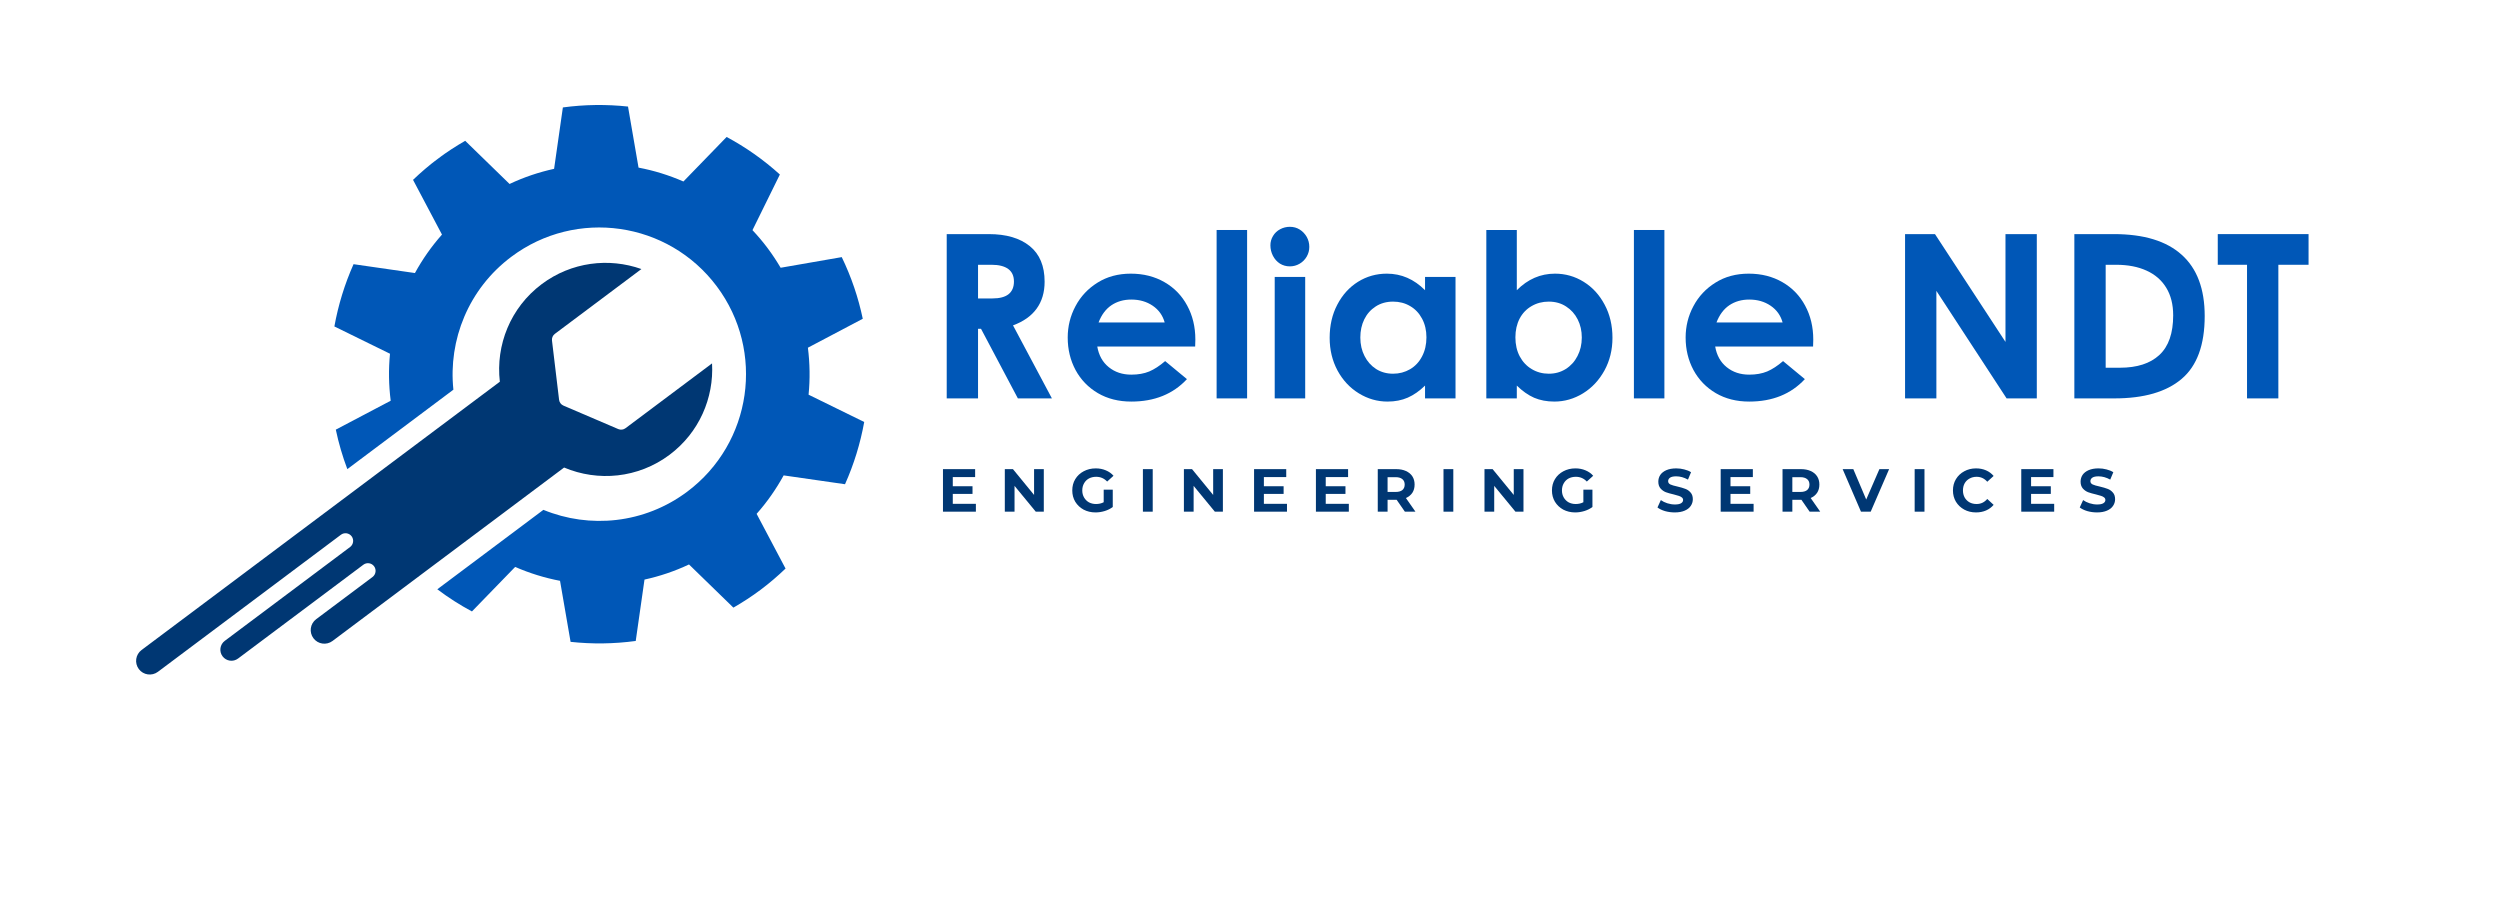 <svg xmlns="http://www.w3.org/2000/svg" xmlns:xlink="http://www.w3.org/1999/xlink" width="557" zoomAndPan="magnify" viewBox="0 0 417.75 153.75" height="205" preserveAspectRatio="xMidYMid meet" version="1.2"><defs><clipPath id="46dc1c17b9"><path d="M 55 17 L 145 17 L 145 108 L 55 108 Z M 55 17 "/></clipPath><clipPath id="90fd3b4e32"><path d="M 0.215 81.168 L 108.531 0.055 L 162.605 72.266 L 54.293 153.379 Z M 0.215 81.168 "/></clipPath><clipPath id="9489dae1d5"><path d="M 0.215 81.168 L 108.531 0.055 L 162.605 72.266 L 54.293 153.379 Z M 0.215 81.168 "/></clipPath><clipPath id="34bf0860d4"><path d="M 22 43 L 120 43 L 120 113 L 22 113 Z M 22 43 "/></clipPath><clipPath id="78d0c48502"><path d="M 0.215 81.168 L 108.531 0.055 L 162.605 72.266 L 54.293 153.379 Z M 0.215 81.168 "/></clipPath><clipPath id="bb39faa381"><path d="M 0.215 81.168 L 108.531 0.055 L 162.605 72.266 L 54.293 153.379 Z M 0.215 81.168 "/></clipPath></defs><g id="f317e2c2b2"><g clip-rule="nonzero" clip-path="url(#46dc1c17b9)"><g clip-rule="nonzero" clip-path="url(#90fd3b4e32)"><g clip-rule="nonzero" clip-path="url(#9489dae1d5)"><path style=" stroke:none;fill-rule:nonzero;fill:#0057b7;fill-opacity:1;" d="M 130.445 44.742 C 129.785 43.625 129.066 42.527 128.27 41.465 C 127.477 40.402 126.625 39.402 125.738 38.457 L 130.316 29.16 C 127.578 26.68 124.586 24.586 121.418 22.887 L 114.199 30.328 C 111.785 29.273 109.27 28.496 106.699 28.008 L 104.941 17.805 C 101.332 17.418 97.676 17.461 94.055 17.953 L 92.59 28.211 C 90.051 28.77 87.555 29.602 85.148 30.742 L 77.734 23.527 C 76.176 24.426 74.648 25.414 73.172 26.52 C 71.699 27.625 70.32 28.809 69.02 30.051 C 69.02 30.051 69.02 30.055 69.02 30.055 L 73.855 39.199 C 72.086 41.188 70.582 43.348 69.336 45.625 L 59.078 44.145 C 57.59 47.484 56.52 50.977 55.875 54.551 L 65.168 59.109 C 64.914 61.715 64.953 64.348 65.285 66.961 L 56.113 71.793 C 56.582 74.023 57.223 76.23 58.039 78.391 L 75.762 65.117 C 74.891 56.816 78.277 48.273 85.445 42.906 C 96.285 34.789 111.648 36.996 119.766 47.836 C 127.883 58.672 125.676 74.039 114.84 82.156 C 107.668 87.523 98.52 88.371 90.801 85.195 L 73.074 98.469 C 74.922 99.863 76.855 101.098 78.863 102.172 L 86.082 94.734 C 88.496 95.785 91.012 96.566 93.582 97.055 L 95.344 107.254 C 98.953 107.645 102.605 107.598 106.23 107.105 L 107.695 96.848 C 110.23 96.293 112.727 95.457 115.133 94.32 L 122.551 101.535 C 124.109 100.637 125.637 99.648 127.109 98.543 C 128.586 97.438 129.965 96.25 131.262 95.008 C 131.266 95.008 131.266 95.008 131.266 95.008 L 126.43 85.863 C 128.199 83.875 129.699 81.711 130.949 79.438 L 141.203 80.914 C 142.695 77.578 143.766 74.082 144.41 70.512 L 135.113 65.953 C 135.371 63.348 135.332 60.715 135 58.102 L 144.168 53.266 C 143.434 49.75 142.266 46.289 140.656 42.965 L 130.445 44.742 "/></g></g></g><g clip-rule="nonzero" clip-path="url(#34bf0860d4)"><g clip-rule="nonzero" clip-path="url(#78d0c48502)"><g clip-rule="nonzero" clip-path="url(#bb39faa381)"><path style=" stroke:none;fill-rule:nonzero;fill:#003773;fill-opacity:1;" d="M 93.422 66.805 L 92.238 56.91 C 92.184 56.477 92.367 56.051 92.715 55.789 L 107.18 44.957 C 101.746 43.027 95.484 43.762 90.523 47.477 C 85.266 51.414 82.82 57.699 83.523 63.785 L 23.656 108.617 C 22.648 109.371 22.445 110.797 23.199 111.805 C 23.953 112.809 25.379 113.012 26.383 112.262 L 56.965 89.359 C 57.531 88.934 58.332 89.051 58.758 89.613 C 59.18 90.18 59.062 90.984 58.5 91.406 L 37.562 107.086 C 36.746 107.695 36.578 108.855 37.191 109.672 C 37.805 110.488 38.961 110.656 39.777 110.043 L 60.715 94.367 C 61.281 93.941 62.082 94.055 62.508 94.621 C 62.93 95.188 62.812 95.992 62.25 96.414 L 52.832 103.465 C 51.824 104.219 51.621 105.645 52.375 106.648 C 53.129 107.656 54.551 107.859 55.559 107.109 L 94.262 78.125 C 99.906 80.512 106.621 79.934 111.883 75.996 C 116.84 72.281 119.309 66.477 118.984 60.723 L 104.52 71.555 C 104.172 71.816 103.711 71.871 103.312 71.699 L 94.152 67.777 C 93.75 67.605 93.473 67.234 93.422 66.805 "/></g></g></g><g style="fill:#0057b7;fill-opacity:1;"><g transform="translate(155.055, 66.572)"><path style="stroke:none" d="M 10.172 -27.453 C 13.098 -27.453 15.383 -26.781 17.031 -25.438 C 18.676 -24.102 19.5 -22.125 19.5 -19.5 C 19.5 -17.719 19.051 -16.211 18.156 -14.984 C 17.27 -13.766 15.957 -12.836 14.219 -12.203 L 20.719 0 L 15.031 0 L 8.875 -11.625 L 8.375 -11.625 L 8.375 0 L 3.141 0 L 3.141 -27.453 Z M 10.781 -16.703 C 11.977 -16.703 12.875 -16.938 13.469 -17.406 C 14.07 -17.883 14.375 -18.594 14.375 -19.531 C 14.375 -20.457 14.055 -21.156 13.422 -21.625 C 12.785 -22.094 11.852 -22.328 10.625 -22.328 L 8.375 -22.328 L 8.375 -16.703 Z M 10.781 -16.703 "/></g></g><g style="fill:#0057b7;fill-opacity:1;"><g transform="translate(176.884, 66.572)"><path style="stroke:none" d="M 12.156 0.531 C 10.039 0.531 8.18 0.062 6.578 -0.875 C 4.973 -1.82 3.727 -3.109 2.844 -4.734 C 1.969 -6.367 1.531 -8.18 1.531 -10.172 C 1.531 -12.035 1.961 -13.781 2.828 -15.406 C 3.691 -17.039 4.922 -18.352 6.516 -19.344 C 8.109 -20.344 9.961 -20.844 12.078 -20.844 C 14.191 -20.844 16.066 -20.367 17.703 -19.422 C 19.336 -18.484 20.602 -17.176 21.5 -15.5 C 22.406 -13.832 22.859 -11.941 22.859 -9.828 C 22.859 -9.367 22.848 -8.984 22.828 -8.672 L 6.469 -8.672 C 6.719 -7.203 7.359 -6.051 8.391 -5.219 C 9.422 -4.383 10.676 -3.969 12.156 -3.969 C 13.301 -3.969 14.301 -4.145 15.156 -4.5 C 16.008 -4.863 16.895 -5.441 17.812 -6.234 L 21.453 -3.219 C 19.129 -0.719 16.031 0.531 12.156 0.531 Z M 17.734 -12.688 C 17.41 -13.863 16.742 -14.797 15.734 -15.484 C 14.723 -16.172 13.531 -16.516 12.156 -16.516 C 10.883 -16.516 9.773 -16.195 8.828 -15.562 C 7.891 -14.926 7.176 -13.969 6.688 -12.688 Z M 17.734 -12.688 "/></g></g><g style="fill:#0057b7;fill-opacity:1;"><g transform="translate(201.235, 66.572)"><path style="stroke:none" d="M 7.156 -28.141 L 7.156 0 L 2.062 0 L 2.062 -28.141 Z M 7.156 -28.141 "/></g></g><g style="fill:#0057b7;fill-opacity:1;"><g transform="translate(210.41, 66.572)"><path style="stroke:none" d="M 5.125 -22.062 C 4.508 -22.062 3.953 -22.219 3.453 -22.531 C 2.961 -22.852 2.578 -23.285 2.297 -23.828 C 2.016 -24.379 1.875 -24.961 1.875 -25.578 C 1.875 -26.141 2.02 -26.66 2.312 -27.141 C 2.602 -27.629 3 -28.004 3.5 -28.266 C 4 -28.535 4.539 -28.672 5.125 -28.672 C 5.738 -28.672 6.285 -28.52 6.766 -28.219 C 7.254 -27.914 7.645 -27.508 7.938 -27 C 8.227 -26.488 8.375 -25.926 8.375 -25.312 C 8.375 -24.727 8.227 -24.188 7.938 -23.688 C 7.645 -23.188 7.25 -22.789 6.75 -22.5 C 6.25 -22.207 5.707 -22.062 5.125 -22.062 Z M 2.594 -20.297 L 7.688 -20.297 L 7.688 0 L 2.594 0 Z M 2.594 -20.297 "/></g></g><g style="fill:#0057b7;fill-opacity:1;"><g transform="translate(220.655, 66.572)"><path style="stroke:none" d="M 11.203 0.531 C 9.492 0.531 7.895 0.07 6.406 -0.844 C 4.914 -1.758 3.727 -3.031 2.844 -4.656 C 1.969 -6.289 1.531 -8.113 1.531 -10.125 C 1.531 -12.195 1.957 -14.047 2.812 -15.672 C 3.664 -17.305 4.816 -18.578 6.266 -19.484 C 7.723 -20.391 9.332 -20.844 11.094 -20.844 C 13.508 -20.844 15.633 -19.922 17.469 -18.078 L 17.469 -20.297 L 22.562 -20.297 L 22.562 0 L 17.469 0 L 17.469 -2.141 C 16.551 -1.242 15.586 -0.57 14.578 -0.125 C 13.578 0.312 12.453 0.531 11.203 0.531 Z M 12.125 -4.125 C 13.164 -4.125 14.113 -4.375 14.969 -4.875 C 15.82 -5.375 16.488 -6.086 16.969 -7.016 C 17.457 -7.941 17.703 -9.004 17.703 -10.203 C 17.703 -11.379 17.457 -12.422 16.969 -13.328 C 16.488 -14.234 15.828 -14.93 14.984 -15.422 C 14.141 -15.922 13.188 -16.172 12.125 -16.172 C 11.02 -16.172 10.051 -15.898 9.219 -15.359 C 8.395 -14.828 7.758 -14.109 7.312 -13.203 C 6.875 -12.305 6.656 -11.297 6.656 -10.172 C 6.656 -9.023 6.891 -7.992 7.359 -7.078 C 7.828 -6.16 8.473 -5.438 9.297 -4.906 C 10.129 -4.383 11.07 -4.125 12.125 -4.125 Z M 12.125 -4.125 "/></g></g><g style="fill:#0057b7;fill-opacity:1;"><g transform="translate(245.771, 66.572)"><path style="stroke:none" d="M 13.953 0.531 C 12.703 0.531 11.578 0.316 10.578 -0.109 C 9.586 -0.547 8.625 -1.223 7.688 -2.141 L 7.688 0 L 2.594 0 L 2.594 -28.141 L 7.688 -28.141 L 7.688 -18.078 C 9.52 -19.922 11.645 -20.844 14.062 -20.844 C 15.801 -20.844 17.398 -20.391 18.859 -19.484 C 20.328 -18.578 21.492 -17.305 22.359 -15.672 C 23.234 -14.047 23.672 -12.195 23.672 -10.125 C 23.672 -8.113 23.223 -6.289 22.328 -4.656 C 21.43 -3.031 20.238 -1.758 18.75 -0.844 C 17.258 0.07 15.66 0.531 13.953 0.531 Z M 13.031 -4.125 C 14.082 -4.125 15.023 -4.383 15.859 -4.906 C 16.703 -5.438 17.359 -6.16 17.828 -7.078 C 18.305 -7.992 18.547 -9.023 18.547 -10.172 C 18.547 -11.297 18.316 -12.305 17.859 -13.203 C 17.398 -14.109 16.754 -14.828 15.922 -15.359 C 15.098 -15.898 14.133 -16.172 13.031 -16.172 C 11.969 -16.172 11.008 -15.922 10.156 -15.422 C 9.301 -14.93 8.633 -14.234 8.156 -13.328 C 7.688 -12.422 7.453 -11.379 7.453 -10.203 C 7.453 -9.004 7.691 -7.945 8.172 -7.031 C 8.66 -6.113 9.332 -5.398 10.188 -4.891 C 11.039 -4.379 11.988 -4.125 13.031 -4.125 Z M 13.031 -4.125 "/></g></g><g style="fill:#0057b7;fill-opacity:1;"><g transform="translate(270.964, 66.572)"><path style="stroke:none" d="M 7.156 -28.141 L 7.156 0 L 2.062 0 L 2.062 -28.141 Z M 7.156 -28.141 "/></g></g><g style="fill:#0057b7;fill-opacity:1;"><g transform="translate(280.138, 66.572)"><path style="stroke:none" d="M 12.156 0.531 C 10.039 0.531 8.18 0.062 6.578 -0.875 C 4.973 -1.82 3.727 -3.109 2.844 -4.734 C 1.969 -6.367 1.531 -8.18 1.531 -10.172 C 1.531 -12.035 1.961 -13.781 2.828 -15.406 C 3.691 -17.039 4.922 -18.352 6.516 -19.344 C 8.109 -20.344 9.961 -20.844 12.078 -20.844 C 14.191 -20.844 16.066 -20.367 17.703 -19.422 C 19.336 -18.484 20.602 -17.176 21.5 -15.5 C 22.406 -13.832 22.859 -11.941 22.859 -9.828 C 22.859 -9.367 22.848 -8.984 22.828 -8.672 L 6.469 -8.672 C 6.719 -7.203 7.359 -6.051 8.391 -5.219 C 9.422 -4.383 10.676 -3.969 12.156 -3.969 C 13.301 -3.969 14.301 -4.145 15.156 -4.5 C 16.008 -4.863 16.895 -5.441 17.812 -6.234 L 21.453 -3.219 C 19.129 -0.719 16.031 0.531 12.156 0.531 Z M 17.734 -12.688 C 17.41 -13.863 16.742 -14.797 15.734 -15.484 C 14.723 -16.172 13.531 -16.516 12.156 -16.516 C 10.883 -16.516 9.773 -16.195 8.828 -15.562 C 7.891 -14.926 7.176 -13.969 6.688 -12.688 Z M 17.734 -12.688 "/></g></g><g style="fill:#0057b7;fill-opacity:1;"><g transform="translate(304.49, 66.572)"><path style="stroke:none" d=""/></g></g><g style="fill:#0057b7;fill-opacity:1;"><g transform="translate(315.194, 66.572)"><path style="stroke:none" d="M 19.922 -27.453 L 25.156 -27.453 L 25.156 0 L 20.109 0 L 8.375 -17.969 L 8.375 0 L 3.141 0 L 3.141 -27.453 L 8.141 -27.453 L 19.922 -9.438 Z M 19.922 -27.453 "/></g></g><g style="fill:#0057b7;fill-opacity:1;"><g transform="translate(343.483, 66.572)"><path style="stroke:none" d="M 9.75 -27.453 C 14.75 -27.453 18.523 -26.301 21.078 -24 C 23.641 -21.707 24.922 -18.297 24.922 -13.766 C 24.922 -8.941 23.641 -5.441 21.078 -3.266 C 18.523 -1.086 14.773 0 9.828 0 L 3.141 0 L 3.141 -27.453 Z M 10.75 -5.125 C 13.625 -5.125 15.828 -5.836 17.359 -7.266 C 18.891 -8.691 19.656 -10.895 19.656 -13.875 C 19.656 -15.688 19.27 -17.223 18.5 -18.484 C 17.738 -19.742 16.645 -20.695 15.219 -21.344 C 13.789 -22 12.094 -22.328 10.125 -22.328 L 8.375 -22.328 L 8.375 -5.125 Z M 10.75 -5.125 "/></g></g><g style="fill:#0057b7;fill-opacity:1;"><g transform="translate(370.166, 66.572)"><path style="stroke:none" d="M 5.312 -22.328 L 0.422 -22.328 L 0.422 -27.453 L 15.594 -27.453 L 15.594 -22.328 L 10.547 -22.328 L 10.547 0 L 5.312 0 Z M 5.312 -22.328 "/></g></g><g style="fill:#003773;fill-opacity:1;"><g transform="translate(156.726, 85.501)"><path style="stroke:none" d="M 6.344 -1.312 L 6.344 0 L 0.844 0 L 0.844 -7.109 L 6.219 -7.109 L 6.219 -5.781 L 2.484 -5.781 L 2.484 -4.25 L 5.781 -4.25 L 5.781 -2.969 L 2.484 -2.969 L 2.484 -1.312 Z M 6.344 -1.312 "/></g></g><g style="fill:#003773;fill-opacity:1;"><g transform="translate(167.06, 85.501)"><path style="stroke:none" d="M 7.359 -7.109 L 7.359 0 L 6.016 0 L 2.469 -4.312 L 2.469 0 L 0.844 0 L 0.844 -7.109 L 2.203 -7.109 L 5.734 -2.797 L 5.734 -7.109 Z M 7.359 -7.109 "/></g></g><g style="fill:#003773;fill-opacity:1;"><g transform="translate(178.786, 85.501)"><path style="stroke:none" d="M 5.641 -3.672 L 7.156 -3.672 L 7.156 -0.781 C 6.77 -0.488 6.32 -0.266 5.812 -0.109 C 5.301 0.047 4.789 0.125 4.281 0.125 C 3.539 0.125 2.875 -0.031 2.281 -0.344 C 1.695 -0.664 1.234 -1.102 0.891 -1.656 C 0.555 -2.219 0.391 -2.848 0.391 -3.547 C 0.391 -4.254 0.555 -4.883 0.891 -5.438 C 1.234 -6 1.703 -6.438 2.297 -6.75 C 2.891 -7.07 3.562 -7.234 4.312 -7.234 C 4.926 -7.234 5.488 -7.125 6 -6.906 C 6.508 -6.695 6.938 -6.395 7.281 -6 L 6.219 -5.031 C 5.719 -5.562 5.109 -5.828 4.391 -5.828 C 3.93 -5.828 3.523 -5.734 3.172 -5.547 C 2.828 -5.359 2.555 -5.086 2.359 -4.734 C 2.16 -4.391 2.062 -3.992 2.062 -3.547 C 2.062 -3.109 2.16 -2.719 2.359 -2.375 C 2.555 -2.031 2.828 -1.758 3.172 -1.562 C 3.523 -1.375 3.922 -1.281 4.359 -1.281 C 4.836 -1.281 5.266 -1.379 5.641 -1.578 Z M 5.641 -3.672 "/></g></g><g style="fill:#003773;fill-opacity:1;"><g transform="translate(190.135, 85.501)"><path style="stroke:none" d="M 0.844 -7.109 L 2.484 -7.109 L 2.484 0 L 0.844 0 Z M 0.844 -7.109 "/></g></g><g style="fill:#003773;fill-opacity:1;"><g transform="translate(196.986, 85.501)"><path style="stroke:none" d="M 7.359 -7.109 L 7.359 0 L 6.016 0 L 2.469 -4.312 L 2.469 0 L 0.844 0 L 0.844 -7.109 L 2.203 -7.109 L 5.734 -2.797 L 5.734 -7.109 Z M 7.359 -7.109 "/></g></g><g style="fill:#003773;fill-opacity:1;"><g transform="translate(208.711, 85.501)"><path style="stroke:none" d="M 6.344 -1.312 L 6.344 0 L 0.844 0 L 0.844 -7.109 L 6.219 -7.109 L 6.219 -5.781 L 2.484 -5.781 L 2.484 -4.25 L 5.781 -4.25 L 5.781 -2.969 L 2.484 -2.969 L 2.484 -1.312 Z M 6.344 -1.312 "/></g></g><g style="fill:#003773;fill-opacity:1;"><g transform="translate(219.046, 85.501)"><path style="stroke:none" d="M 6.344 -1.312 L 6.344 0 L 0.844 0 L 0.844 -7.109 L 6.219 -7.109 L 6.219 -5.781 L 2.484 -5.781 L 2.484 -4.25 L 5.781 -4.25 L 5.781 -2.969 L 2.484 -2.969 L 2.484 -1.312 Z M 6.344 -1.312 "/></g></g><g style="fill:#003773;fill-opacity:1;"><g transform="translate(229.38, 85.501)"><path style="stroke:none" d="M 5.375 0 L 4 -1.984 L 2.484 -1.984 L 2.484 0 L 0.844 0 L 0.844 -7.109 L 3.922 -7.109 C 4.547 -7.109 5.086 -7.004 5.547 -6.797 C 6.016 -6.586 6.375 -6.289 6.625 -5.906 C 6.875 -5.52 7 -5.062 7 -4.531 C 7 -4 6.875 -3.539 6.625 -3.156 C 6.375 -2.781 6.016 -2.488 5.547 -2.281 L 7.141 0 Z M 5.344 -4.531 C 5.344 -4.926 5.211 -5.227 4.953 -5.438 C 4.691 -5.656 4.316 -5.766 3.828 -5.766 L 2.484 -5.766 L 2.484 -3.297 L 3.828 -3.297 C 4.316 -3.297 4.691 -3.398 4.953 -3.609 C 5.211 -3.828 5.344 -4.133 5.344 -4.531 Z M 5.344 -4.531 "/></g></g><g style="fill:#003773;fill-opacity:1;"><g transform="translate(240.364, 85.501)"><path style="stroke:none" d="M 0.844 -7.109 L 2.484 -7.109 L 2.484 0 L 0.844 0 Z M 0.844 -7.109 "/></g></g><g style="fill:#003773;fill-opacity:1;"><g transform="translate(247.214, 85.501)"><path style="stroke:none" d="M 7.359 -7.109 L 7.359 0 L 6.016 0 L 2.469 -4.312 L 2.469 0 L 0.844 0 L 0.844 -7.109 L 2.203 -7.109 L 5.734 -2.797 L 5.734 -7.109 Z M 7.359 -7.109 "/></g></g><g style="fill:#003773;fill-opacity:1;"><g transform="translate(258.94, 85.501)"><path style="stroke:none" d="M 5.641 -3.672 L 7.156 -3.672 L 7.156 -0.781 C 6.77 -0.488 6.32 -0.266 5.812 -0.109 C 5.301 0.047 4.789 0.125 4.281 0.125 C 3.539 0.125 2.875 -0.031 2.281 -0.344 C 1.695 -0.664 1.234 -1.102 0.891 -1.656 C 0.555 -2.219 0.391 -2.848 0.391 -3.547 C 0.391 -4.254 0.555 -4.883 0.891 -5.438 C 1.234 -6 1.703 -6.438 2.297 -6.75 C 2.891 -7.07 3.562 -7.234 4.312 -7.234 C 4.926 -7.234 5.488 -7.125 6 -6.906 C 6.508 -6.695 6.938 -6.395 7.281 -6 L 6.219 -5.031 C 5.719 -5.562 5.109 -5.828 4.391 -5.828 C 3.93 -5.828 3.523 -5.734 3.172 -5.547 C 2.828 -5.359 2.555 -5.086 2.359 -4.734 C 2.16 -4.391 2.062 -3.992 2.062 -3.547 C 2.062 -3.109 2.16 -2.719 2.359 -2.375 C 2.555 -2.031 2.828 -1.758 3.172 -1.562 C 3.523 -1.375 3.922 -1.281 4.359 -1.281 C 4.836 -1.281 5.266 -1.379 5.641 -1.578 Z M 5.641 -3.672 "/></g></g><g style="fill:#003773;fill-opacity:1;"><g transform="translate(270.29, 85.501)"><path style="stroke:none" d=""/></g></g><g style="fill:#003773;fill-opacity:1;"><g transform="translate(276.683, 85.501)"><path style="stroke:none" d="M 3.172 0.125 C 2.609 0.125 2.066 0.051 1.547 -0.094 C 1.023 -0.25 0.602 -0.453 0.281 -0.703 L 0.844 -1.938 C 1.145 -1.719 1.504 -1.539 1.922 -1.406 C 2.348 -1.27 2.77 -1.203 3.188 -1.203 C 3.656 -1.203 4 -1.27 4.219 -1.406 C 4.445 -1.539 4.562 -1.723 4.562 -1.953 C 4.562 -2.129 4.492 -2.27 4.359 -2.375 C 4.223 -2.488 4.051 -2.578 3.844 -2.641 C 3.645 -2.711 3.367 -2.789 3.016 -2.875 C 2.473 -3 2.031 -3.125 1.688 -3.25 C 1.344 -3.383 1.047 -3.594 0.797 -3.875 C 0.547 -4.164 0.422 -4.547 0.422 -5.016 C 0.422 -5.43 0.531 -5.805 0.75 -6.141 C 0.977 -6.473 1.316 -6.738 1.766 -6.938 C 2.223 -7.133 2.773 -7.234 3.422 -7.234 C 3.879 -7.234 4.32 -7.176 4.75 -7.062 C 5.188 -6.957 5.566 -6.801 5.891 -6.594 L 5.375 -5.359 C 4.719 -5.723 4.062 -5.906 3.406 -5.906 C 2.945 -5.906 2.609 -5.832 2.391 -5.688 C 2.172 -5.539 2.062 -5.344 2.062 -5.094 C 2.062 -4.852 2.188 -4.672 2.438 -4.547 C 2.695 -4.43 3.086 -4.316 3.609 -4.203 C 4.148 -4.078 4.594 -3.945 4.938 -3.812 C 5.281 -3.688 5.57 -3.484 5.812 -3.203 C 6.062 -2.93 6.188 -2.555 6.188 -2.078 C 6.188 -1.672 6.07 -1.301 5.844 -0.969 C 5.625 -0.633 5.285 -0.367 4.828 -0.172 C 4.379 0.023 3.828 0.125 3.172 0.125 Z M 3.172 0.125 "/></g></g><g style="fill:#003773;fill-opacity:1;"><g transform="translate(286.682, 85.501)"><path style="stroke:none" d="M 6.344 -1.312 L 6.344 0 L 0.844 0 L 0.844 -7.109 L 6.219 -7.109 L 6.219 -5.781 L 2.484 -5.781 L 2.484 -4.25 L 5.781 -4.25 L 5.781 -2.969 L 2.484 -2.969 L 2.484 -1.312 Z M 6.344 -1.312 "/></g></g><g style="fill:#003773;fill-opacity:1;"><g transform="translate(297.016, 85.501)"><path style="stroke:none" d="M 5.375 0 L 4 -1.984 L 2.484 -1.984 L 2.484 0 L 0.844 0 L 0.844 -7.109 L 3.922 -7.109 C 4.547 -7.109 5.086 -7.004 5.547 -6.797 C 6.016 -6.586 6.375 -6.289 6.625 -5.906 C 6.875 -5.52 7 -5.062 7 -4.531 C 7 -4 6.875 -3.539 6.625 -3.156 C 6.375 -2.781 6.016 -2.488 5.547 -2.281 L 7.141 0 Z M 5.344 -4.531 C 5.344 -4.926 5.211 -5.227 4.953 -5.438 C 4.691 -5.656 4.316 -5.766 3.828 -5.766 L 2.484 -5.766 L 2.484 -3.297 L 3.828 -3.297 C 4.316 -3.297 4.691 -3.398 4.953 -3.609 C 5.211 -3.828 5.344 -4.133 5.344 -4.531 Z M 5.344 -4.531 "/></g></g><g style="fill:#003773;fill-opacity:1;"><g transform="translate(308, 85.501)"><path style="stroke:none" d="M 7.672 -7.109 L 4.594 0 L 2.969 0 L -0.094 -7.109 L 1.688 -7.109 L 3.844 -2.031 L 6.047 -7.109 Z M 7.672 -7.109 "/></g></g><g style="fill:#003773;fill-opacity:1;"><g transform="translate(319.096, 85.501)"><path style="stroke:none" d="M 0.844 -7.109 L 2.484 -7.109 L 2.484 0 L 0.844 0 Z M 0.844 -7.109 "/></g></g><g style="fill:#003773;fill-opacity:1;"><g transform="translate(325.947, 85.501)"><path style="stroke:none" d="M 4.25 0.125 C 3.52 0.125 2.863 -0.031 2.281 -0.344 C 1.695 -0.664 1.234 -1.102 0.891 -1.656 C 0.555 -2.219 0.391 -2.848 0.391 -3.547 C 0.391 -4.254 0.555 -4.883 0.891 -5.438 C 1.234 -6 1.695 -6.438 2.281 -6.75 C 2.863 -7.07 3.52 -7.234 4.25 -7.234 C 4.863 -7.234 5.422 -7.125 5.922 -6.906 C 6.422 -6.688 6.844 -6.375 7.188 -5.969 L 6.125 -5 C 5.645 -5.551 5.051 -5.828 4.344 -5.828 C 3.895 -5.828 3.5 -5.727 3.156 -5.531 C 2.812 -5.344 2.539 -5.078 2.344 -4.734 C 2.156 -4.391 2.062 -3.992 2.062 -3.547 C 2.062 -3.109 2.156 -2.719 2.344 -2.375 C 2.539 -2.031 2.812 -1.758 3.156 -1.562 C 3.5 -1.375 3.895 -1.281 4.344 -1.281 C 5.051 -1.281 5.645 -1.562 6.125 -2.125 L 7.188 -1.141 C 6.844 -0.734 6.422 -0.422 5.922 -0.203 C 5.422 0.016 4.863 0.125 4.25 0.125 Z M 4.25 0.125 "/></g></g><g style="fill:#003773;fill-opacity:1;"><g transform="translate(336.91, 85.501)"><path style="stroke:none" d="M 6.344 -1.312 L 6.344 0 L 0.844 0 L 0.844 -7.109 L 6.219 -7.109 L 6.219 -5.781 L 2.484 -5.781 L 2.484 -4.25 L 5.781 -4.25 L 5.781 -2.969 L 2.484 -2.969 L 2.484 -1.312 Z M 6.344 -1.312 "/></g></g><g style="fill:#003773;fill-opacity:1;"><g transform="translate(347.245, 85.501)"><path style="stroke:none" d="M 3.172 0.125 C 2.609 0.125 2.066 0.051 1.547 -0.094 C 1.023 -0.25 0.602 -0.453 0.281 -0.703 L 0.844 -1.938 C 1.145 -1.719 1.504 -1.539 1.922 -1.406 C 2.348 -1.27 2.77 -1.203 3.188 -1.203 C 3.656 -1.203 4 -1.27 4.219 -1.406 C 4.445 -1.539 4.562 -1.723 4.562 -1.953 C 4.562 -2.129 4.492 -2.27 4.359 -2.375 C 4.223 -2.488 4.051 -2.578 3.844 -2.641 C 3.645 -2.711 3.367 -2.789 3.016 -2.875 C 2.473 -3 2.031 -3.125 1.688 -3.25 C 1.344 -3.383 1.047 -3.594 0.797 -3.875 C 0.547 -4.164 0.422 -4.547 0.422 -5.016 C 0.422 -5.43 0.531 -5.805 0.75 -6.141 C 0.977 -6.473 1.316 -6.738 1.766 -6.938 C 2.223 -7.133 2.773 -7.234 3.422 -7.234 C 3.879 -7.234 4.32 -7.176 4.75 -7.062 C 5.188 -6.957 5.566 -6.801 5.891 -6.594 L 5.375 -5.359 C 4.719 -5.723 4.062 -5.906 3.406 -5.906 C 2.945 -5.906 2.609 -5.832 2.391 -5.688 C 2.172 -5.539 2.062 -5.344 2.062 -5.094 C 2.062 -4.852 2.188 -4.672 2.438 -4.547 C 2.695 -4.43 3.086 -4.316 3.609 -4.203 C 4.148 -4.078 4.594 -3.945 4.938 -3.812 C 5.281 -3.688 5.57 -3.484 5.812 -3.203 C 6.062 -2.93 6.188 -2.555 6.188 -2.078 C 6.188 -1.672 6.07 -1.301 5.844 -0.969 C 5.625 -0.633 5.285 -0.367 4.828 -0.172 C 4.379 0.023 3.828 0.125 3.172 0.125 Z M 3.172 0.125 "/></g></g></g></svg>